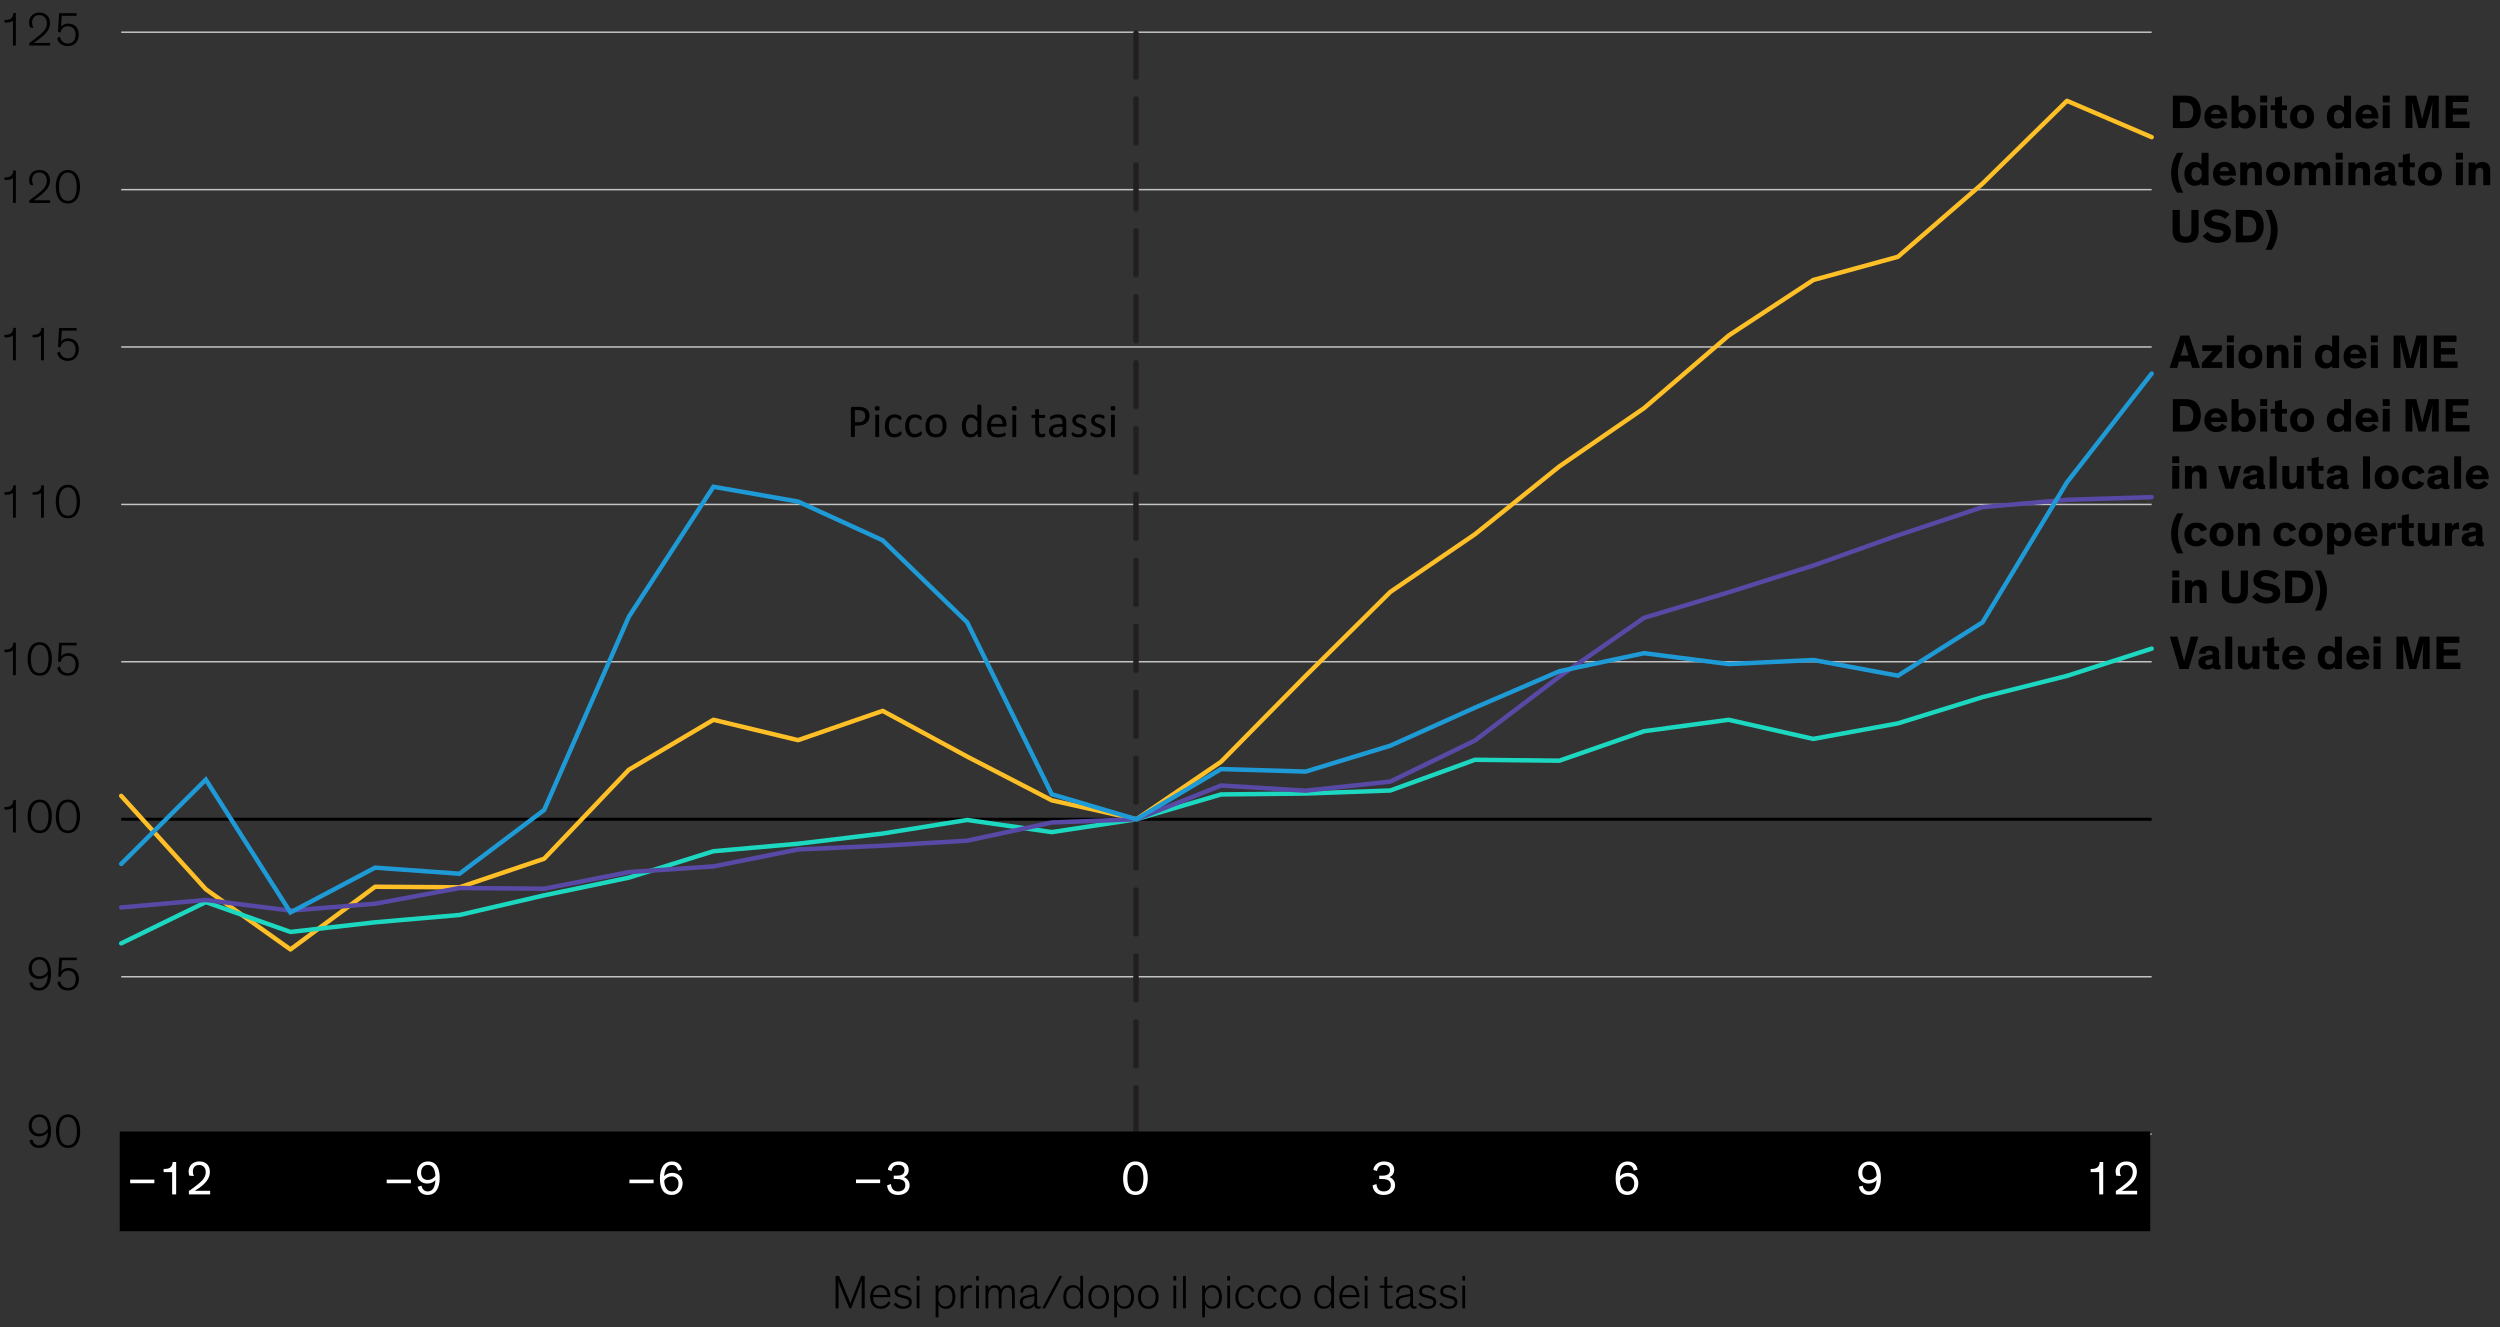 <?xml version="1.0" encoding="UTF-8"?>
<svg id="Blog_Template" data-name="Blog Template" xmlns="http://www.w3.org/2000/svg" viewBox="0 0 840 445.89">
  <rect x="0" y="0" width="840" height="445.89" fill="#333333" stroke="none"/>
  <defs>
    <style>
      .cls-1 {
        stroke: #ffbf27;
      }

      .cls-1, .cls-2, .cls-3, .cls-4, .cls-5, .cls-6, .cls-7 {
        fill: none;
      }

      .cls-1, .cls-2, .cls-3, .cls-5, .cls-7 {
        stroke-linecap: round;
      }

      .cls-1, .cls-2, .cls-5, .cls-7 {
        stroke-width: 1.5px;
      }

      .cls-1, .cls-3 {
        stroke-linejoin: round;
      }

      .cls-8, .cls-9 {
        stroke-width: 0px;
      }

      .cls-2 {
        stroke: #5949a7;
      }

      .cls-9 {
        fill: #fff;
      }

      .cls-3 {
        stroke: #231f20;
        stroke-dasharray: 0 0 0 0 0 0 14.77 7.38 14.77 7.38 14.77 7.38;
        stroke-width: 1.85px;
      }

      .cls-4 {
        stroke: #c4c4c4;
        stroke-width: .5px;
      }

      .cls-5 {
        stroke: #1cd8c0;
      }

      .cls-6 {
        stroke: #000;
      }

      .cls-7 {
        stroke: #1e9bd7;
      }
    </style>
  </defs>
  <path class="cls-4" d="M40.73,381.05h682.23M40.73,328.19h682.23M40.73,222.35h682.23M40.73,169.49h682.23M40.73,116.58h682.23M40.73,63.72h682.23M40.73,10.82h682.23"/>
  <line class="cls-6" x1="40.73" y1="275.27" x2="722.96" y2="275.27"/>
  <polyline class="cls-1" points="40.73 267.41 69.16 298.79 97.59 319.01 126.03 297.95 154.4 298.13 182.84 288.53 211.28 258.65 239.71 241.85 268.15 248.69 296.58 238.85 324.96 254.21 353.4 268.91 381.83 275.27 410.27 255.95 438.7 227.09 467.14 198.89 495.58 179.51 523.95 156.71 552.39 137.15 580.83 112.74 609.26 94.08 637.7 86.28 666.13 61.68 694.51 33.88 722.96 46.08"/>
  <polyline class="cls-5" points="40.73 316.97 69.16 303.11 97.59 313.13 126.03 309.89 154.4 307.43 182.84 300.83 211.28 294.89 239.71 286.01 268.15 283.49 296.58 280.07 324.96 275.51 353.4 279.59 381.83 275.27 410.27 266.93 438.7 266.63 467.14 265.61 495.58 255.29 523.95 255.59 552.39 245.69 580.83 241.85 609.26 248.27 637.7 243.05 666.13 234.23 694.51 227.09 722.96 217.94"/>
  <polyline class="cls-2" points="40.73 304.91 69.16 302.39 97.59 305.96 126.03 303.65 154.4 298.37 182.84 298.61 211.28 293.03 239.71 291.11 268.15 285.41 296.58 284.15 324.96 282.47 353.4 276.35 381.83 275.27 410.27 263.93 438.7 265.67 467.14 262.61 495.58 248.81 523.95 227.33 552.39 207.59 580.83 199.01 609.26 190.01 637.7 179.87 666.13 170.39 694.51 167.93 722.96 167.04"/>
  <line class="cls-3" x1="381.69" y1="11.09" x2="381.69" y2="380.1"/>
  <rect class="cls-8" x="40.23" y="380.19" width="682.26" height="33.5"/>
  <g id="OUTLINE">
    <g>
      <path class="cls-8" d="M286,439.59h-.61l-2.94-7.11c-.43-1.04-.64-1.7-.78-2.24h-.02c.06.5.11,1.54.11,2.48v6.87h-1.01v-10.88h1.18l3.19,7.68c.3.74.53,1.25.61,1.66h.02c.08-.43.22-.88.53-1.65l3.03-7.7h1.23v10.88h-1.01v-6.58c0-.94.05-2.51.1-2.98h-.02c-.11.43-.38,1.34-.8,2.38l-2.8,7.17Z"/>
      <path class="cls-8" d="M299.21,437.71c-.43.86-1.38,2.06-3.31,2.06-2.14,0-3.52-1.46-3.52-4.05,0-2.32,1.39-3.94,3.44-3.94,2.21,0,3.33,1.7,3.33,3.95v.13h-5.79v.11c0,1.98,1.15,2.96,2.58,2.96s2.21-.96,2.56-1.7l.72.46ZM293.39,435.1h4.74c0-1.23-.83-2.53-2.31-2.53-1.39,0-2.3.99-2.43,2.53Z"/>
      <path class="cls-8" d="M305.31,433.65c-.38-.53-1.06-1.06-2.06-1.06-.93,0-1.68.38-1.68,1.23,0,.8.51,1.09,1.52,1.31l1.01.24c1.28.29,2.27.75,2.27,2.11,0,1.49-1.25,2.27-2.96,2.29-1.52,0-2.66-.78-3.14-1.58l.77-.54c.48.77,1.33,1.31,2.48,1.31,1.28-.02,1.89-.59,1.89-1.41s-.69-1.09-1.6-1.31l-1.06-.26c-1.34-.32-2.14-.78-2.14-2.05,0-1.38,1.2-2.14,2.66-2.14,1.33,0,2.23.59,2.77,1.25l-.72.61Z"/>
      <path class="cls-8" d="M308.95,430.27h-.94v-1.57h.94v1.57ZM308.95,439.59h-.94v-7.62h.94v7.62Z"/>
      <path class="cls-8" d="M315.31,438.22v4.4h-.94v-10.66h.94v1.36c.37-.85,1.26-1.54,2.48-1.54,1.92,0,3.22,1.46,3.22,4.02s-1.3,3.97-3.19,3.97c-1.28,0-2.14-.69-2.51-1.55ZM317.64,438.96c1.5,0,2.37-1.15,2.37-3.19s-.93-3.17-2.4-3.17-2.34,1.1-2.34,3.19.91,3.17,2.37,3.17Z"/>
      <path class="cls-8" d="M326.55,432.77c-.18-.03-.35-.05-.53-.05-1.33,0-2.29,1.02-2.29,2.56v4.31h-.94v-7.62h.94v1.47c.27-.9,1.15-1.66,2.3-1.66.18,0,.34.02.51.05v.94Z"/>
      <path class="cls-8" d="M328.91,430.27h-.94v-1.57h.94v1.57ZM328.91,439.59h-.94v-7.62h.94v7.62Z"/>
      <path class="cls-8" d="M340.01,435.46c0-1.15,0-1.86-.35-2.32-.19-.26-.54-.48-1.12-.48-1.28,0-2.03,1.09-2.03,2.87v4.07h-.94v-4.13c0-1.15,0-1.86-.35-2.32-.19-.26-.54-.48-1.12-.48-1.28,0-2.03,1.06-2.03,2.87v4.07h-.94v-7.62h.94v1.28c.32-.94,1.26-1.46,2.26-1.46.93,0,1.87.48,2.02,1.58.35-.96,1.25-1.58,2.4-1.58.56,0,1.09.14,1.52.53.56.51.7,1.17.7,2.66v4.61h-.94v-4.13Z"/>
      <path class="cls-8" d="M342.87,434.17c-.03-1.5,1.22-2.38,2.88-2.38,1.57,0,2.71.48,2.71,2.4v3.79c0,.62.05.99.61.99.26,0,.5-.1.58-.14v.74c-.18.1-.46.18-.82.18-.74,0-1.28-.4-1.25-1.23h-.02c-.27.59-1.1,1.26-2.46,1.26-1.5,0-2.43-.9-2.43-2.3,0-.66.21-1.15.58-1.49.5-.45,1.26-.66,2.19-.83l1.75-.32c.27-.05.38-.08.38-.42v-.24c0-1.06-.5-1.6-1.86-1.6-1.28,0-1.95.67-1.95,1.81l-.88-.21ZM347.56,435.49c-.14.05-.35.11-.96.22l-.95.18c-.53.1-1.01.21-1.36.4-.38.22-.64.56-.64,1.17,0,1.01.69,1.52,1.66,1.52,1.25,0,2.24-.82,2.24-2.08v-1.41Z"/>
      <path class="cls-8" d="M356.92,428.72l-5.73,10.87h-1.01l5.75-10.87h.99Z"/>
      <path class="cls-8" d="M357.27,435.81c0-2.55,1.33-4.02,3.22-4.02,1.22,0,2.11.69,2.48,1.54v-4.63h.94v10.88h-.94v-1.36c-.4.9-1.23,1.55-2.53,1.55-1.87,0-3.17-1.41-3.17-3.97ZM360.67,432.61c-1.47,0-2.4,1.1-2.4,3.17s.86,3.19,2.37,3.19,2.37-1.12,2.37-3.17-.91-3.19-2.34-3.19Z"/>
      <path class="cls-8" d="M369.15,431.79c2.14,0,3.46,1.6,3.46,4.02s-1.3,3.97-3.46,3.97-3.46-1.57-3.46-3.97,1.31-4.02,3.46-4.02ZM369.15,438.96c1.47,0,2.46-1.2,2.46-3.17s-.96-3.2-2.46-3.2-2.46,1.22-2.46,3.2.99,3.17,2.46,3.17Z"/>
      <path class="cls-8" d="M375.32,438.22v4.4h-.94v-10.66h.94v1.36c.37-.85,1.26-1.54,2.48-1.54,1.92,0,3.22,1.46,3.22,4.02s-1.3,3.97-3.19,3.97c-1.28,0-2.14-.69-2.51-1.55ZM377.66,438.96c1.5,0,2.37-1.15,2.37-3.19s-.93-3.17-2.4-3.17-2.34,1.1-2.34,3.19.91,3.17,2.37,3.17Z"/>
      <path class="cls-8" d="M385.83,431.79c2.14,0,3.46,1.6,3.46,4.02s-1.3,3.97-3.46,3.97-3.46-1.57-3.46-3.97,1.31-4.02,3.46-4.02ZM385.83,438.96c1.47,0,2.46-1.2,2.46-3.17s-.96-3.2-2.46-3.2-2.46,1.22-2.46,3.2.99,3.17,2.46,3.17Z"/>
      <path class="cls-8" d="M395.21,430.27h-.94v-1.57h.94v1.57ZM395.21,439.59h-.94v-7.62h.94v7.62Z"/>
      <path class="cls-8" d="M398.44,439.59h-.94v-10.88h.94v10.88Z"/>
      <path class="cls-8" d="M404.87,438.22v4.4h-.94v-10.66h.94v1.36c.37-.85,1.26-1.54,2.48-1.54,1.92,0,3.22,1.46,3.22,4.02s-1.3,3.97-3.19,3.97c-1.28,0-2.14-.69-2.51-1.55ZM407.21,438.96c1.5,0,2.37-1.15,2.37-3.19s-.93-3.17-2.4-3.17-2.34,1.1-2.34,3.19.91,3.17,2.37,3.17Z"/>
      <path class="cls-8" d="M413.3,430.27h-.94v-1.57h.94v1.57ZM413.3,439.59h-.94v-7.62h.94v7.62Z"/>
      <path class="cls-8" d="M420.68,434.25c-.38-1.07-1.07-1.66-2.14-1.66-1.5,0-2.46,1.22-2.46,3.2s.99,3.17,2.46,3.17c1.06,0,1.73-.48,2.21-1.46l.75.46c-.54,1.12-1.54,1.81-2.96,1.81-2.13,0-3.46-1.54-3.46-3.97s1.36-4.02,3.46-4.02c1.49,0,2.48.74,2.96,1.98l-.82.48Z"/>
      <path class="cls-8" d="M428.2,434.25c-.38-1.07-1.07-1.66-2.14-1.66-1.5,0-2.46,1.22-2.46,3.2s.99,3.17,2.46,3.17c1.06,0,1.73-.48,2.21-1.46l.75.46c-.54,1.12-1.54,1.81-2.96,1.81-2.13,0-3.46-1.54-3.46-3.97s1.36-4.02,3.46-4.02c1.49,0,2.48.74,2.96,1.98l-.82.48Z"/>
      <path class="cls-8" d="M433.58,431.79c2.14,0,3.46,1.6,3.46,4.02s-1.3,3.97-3.46,3.97-3.46-1.57-3.46-3.97,1.31-4.02,3.46-4.02ZM433.58,438.96c1.47,0,2.46-1.2,2.46-3.17s-.96-3.2-2.46-3.2-2.46,1.22-2.46,3.2.99,3.17,2.46,3.17Z"/>
      <path class="cls-8" d="M441.59,435.81c0-2.55,1.33-4.02,3.22-4.02,1.22,0,2.11.69,2.48,1.54v-4.63h.94v10.88h-.94v-1.36c-.4.9-1.23,1.55-2.53,1.55-1.87,0-3.17-1.41-3.17-3.97ZM444.98,432.61c-1.47,0-2.4,1.1-2.4,3.17s.86,3.19,2.37,3.19,2.37-1.12,2.37-3.17-.91-3.19-2.34-3.19Z"/>
      <path class="cls-8" d="M456.84,437.71c-.43.86-1.38,2.06-3.31,2.06-2.14,0-3.52-1.46-3.52-4.05,0-2.32,1.39-3.94,3.44-3.94,2.21,0,3.33,1.7,3.33,3.95v.13h-5.79v.11c0,1.98,1.15,2.96,2.58,2.96s2.21-.96,2.56-1.7l.72.46ZM451.02,435.1h4.74c0-1.23-.83-2.53-2.31-2.53-1.39,0-2.3.99-2.43,2.53Z"/>
      <path class="cls-8" d="M459.48,430.27h-.94v-1.57h.94v1.57ZM459.48,439.59h-.94v-7.62h.94v7.62Z"/>
      <path class="cls-8" d="M463.62,431.97h1.54v-2.85l.94-.21v3.06h1.82v.74h-1.82v5.15c0,.38.02.66.14.83.11.14.29.21.59.21.46,0,.88-.14,1.09-.26v.85c-.27.13-.72.26-1.38.26-.48,0-.85-.1-1.09-.37-.21-.24-.3-.61-.3-1.17v-5.51h-1.54v-.74Z"/>
      <path class="cls-8" d="M469.17,434.17c-.03-1.5,1.22-2.38,2.88-2.38,1.57,0,2.71.48,2.71,2.4v3.79c0,.62.05.99.61.99.26,0,.5-.1.58-.14v.74c-.18.1-.46.18-.82.18-.74,0-1.28-.4-1.25-1.23h-.02c-.27.59-1.1,1.26-2.46,1.26-1.5,0-2.43-.9-2.43-2.3,0-.66.21-1.15.58-1.49.5-.45,1.26-.66,2.19-.83l1.75-.32c.27-.05.38-.08.38-.42v-.24c0-1.06-.5-1.6-1.86-1.6-1.28,0-1.95.67-1.95,1.81l-.88-.21ZM473.86,435.49c-.14.05-.35.11-.96.22l-.94.18c-.53.1-1.01.21-1.36.4-.38.22-.64.56-.64,1.17,0,1.01.69,1.52,1.66,1.52,1.25,0,2.24-.82,2.24-2.08v-1.41Z"/>
      <path class="cls-8" d="M481.53,433.65c-.38-.53-1.06-1.06-2.06-1.06-.93,0-1.68.38-1.68,1.23,0,.8.51,1.09,1.52,1.31l1.01.24c1.28.29,2.27.75,2.27,2.11,0,1.49-1.25,2.27-2.96,2.29-1.52,0-2.66-.78-3.14-1.58l.77-.54c.48.77,1.33,1.31,2.48,1.31,1.28-.02,1.89-.59,1.89-1.41s-.69-1.09-1.6-1.31l-1.06-.26c-1.34-.32-2.14-.78-2.14-2.05,0-1.38,1.2-2.14,2.66-2.14,1.33,0,2.23.59,2.77,1.25l-.72.61Z"/>
      <path class="cls-8" d="M488.63,433.65c-.38-.53-1.06-1.06-2.06-1.06-.93,0-1.68.38-1.68,1.23,0,.8.51,1.09,1.52,1.31l1.01.24c1.28.29,2.27.75,2.27,2.11,0,1.49-1.25,2.27-2.96,2.29-1.52,0-2.66-.78-3.14-1.58l.77-.54c.48.77,1.33,1.31,2.48,1.31,1.28-.02,1.89-.59,1.89-1.41s-.69-1.09-1.6-1.31l-1.06-.26c-1.34-.32-2.14-.78-2.14-2.05,0-1.38,1.2-2.14,2.66-2.14,1.33,0,2.23.59,2.77,1.25l-.72.61Z"/>
      <path class="cls-8" d="M492.28,430.27h-.94v-1.57h.94v1.57ZM492.28,439.59h-.94v-7.62h.94v7.62Z"/>
    </g>
    <g>
      <path class="cls-8" d="M10.85,382.84c.14.56.51,2,2.27,2,1.95,0,2.87-1.78,2.96-4.48-.51.8-1.63,1.46-3.01,1.46-1.84,0-3.44-1.23-3.44-3.55,0-1.98,1.3-3.83,3.6-3.83s3.91,1.7,3.91,5.59c0,3.57-1.41,5.68-4.07,5.68-2.19,0-3.01-1.55-3.15-2.51l.93-.35ZM13.24,375.29c-1.42,0-2.56,1.1-2.56,2.87,0,1.86,1.22,2.77,2.58,2.77s2.5-.91,2.82-1.74c-.11-2.37-1.1-3.89-2.83-3.89Z"/>
      <path class="cls-8" d="M18.8,380.07c0-3.17,1.3-5.63,4.07-5.63s4.07,2.47,4.07,5.63c0,2.93-1.1,5.63-4.07,5.63s-4.07-2.71-4.07-5.63ZM19.89,380.04c0,2.46.67,4.79,2.98,4.79s2.96-2.32,2.96-4.79c0-2.66-.96-4.74-2.96-4.74s-2.98,2.08-2.98,4.74Z"/>
    </g>
    <g>
      <path class="cls-8" d="M10.85,329.95c.14.56.51,2,2.27,2,1.95,0,2.87-1.78,2.96-4.48-.51.8-1.63,1.46-3.01,1.46-1.84,0-3.44-1.23-3.44-3.55,0-1.98,1.3-3.83,3.6-3.83s3.91,1.7,3.91,5.59c0,3.57-1.41,5.68-4.07,5.68-2.19,0-3.01-1.55-3.15-2.51l.93-.35ZM13.24,322.4c-1.42,0-2.56,1.1-2.56,2.87,0,1.86,1.22,2.77,2.58,2.77s2.5-.91,2.82-1.74c-.11-2.37-1.1-3.89-2.83-3.89Z"/>
      <path class="cls-8" d="M20.56,326.38c.35-.53,1.2-1.14,2.46-1.14,2,0,3.51,1.39,3.51,3.68,0,2.14-1.3,3.89-3.7,3.89-1.86,0-3.2-.96-3.55-2.67l.9-.51c.16,1.07.98,2.32,2.66,2.32s2.62-1.17,2.62-3.02c0-1.55-.88-2.8-2.58-2.8-1.46,0-2.26.9-2.46,2.13l-.86-.19.35-6.32h5.89v.88h-4.99l-.24,3.76Z"/>
    </g>
    <g>
      <path class="cls-8" d="M4.35,279.74v-8.37c-.5.5-1.49.66-2.32.66-.16,0-.34,0-.51-.02v-.85h.26c.86,0,1.44-.16,1.86-.46.54-.4.8-1.02.83-1.86h.86v10.9h-.98Z"/>
      <path class="cls-8" d="M9.28,274.29c0-3.17,1.3-5.63,4.07-5.63s4.07,2.47,4.07,5.63c0,2.93-1.1,5.63-4.07,5.63s-4.07-2.71-4.07-5.63ZM10.37,274.26c0,2.46.67,4.79,2.98,4.79s2.96-2.32,2.96-4.79c0-2.66-.96-4.74-2.96-4.74s-2.98,2.08-2.98,4.74Z"/>
      <path class="cls-8" d="M18.74,274.29c0-3.17,1.3-5.63,4.07-5.63s4.07,2.47,4.07,5.63c0,2.93-1.1,5.63-4.07,5.63s-4.07-2.71-4.07-5.63ZM19.83,274.26c0,2.46.67,4.79,2.98,4.79s2.96-2.32,2.96-4.79c0-2.66-.96-4.74-2.96-4.74s-2.98,2.08-2.98,4.74Z"/>
    </g>
    <g>
      <path class="cls-8" d="M4.35,226.85v-8.37c-.5.5-1.49.66-2.32.66-.16,0-.34,0-.51-.02v-.85h.26c.86,0,1.44-.16,1.86-.46.54-.4.8-1.02.83-1.86h.86v10.9h-.98Z"/>
      <path class="cls-8" d="M9.28,221.4c0-3.17,1.3-5.63,4.07-5.63s4.07,2.47,4.07,5.63c0,2.93-1.1,5.63-4.07,5.63s-4.07-2.71-4.07-5.63ZM10.37,221.37c0,2.46.67,4.79,2.98,4.79s2.96-2.32,2.96-4.79c0-2.66-.96-4.74-2.96-4.74s-2.98,2.08-2.98,4.74Z"/>
      <path class="cls-8" d="M20.5,220.6c.35-.53,1.2-1.14,2.46-1.14,2,0,3.51,1.39,3.51,3.68,0,2.14-1.3,3.89-3.7,3.89-1.86,0-3.2-.96-3.55-2.67l.9-.51c.16,1.07.98,2.32,2.66,2.32s2.62-1.17,2.62-3.02c0-1.55-.88-2.8-2.58-2.8-1.46,0-2.26.9-2.46,2.13l-.86-.19.35-6.32h5.89v.88h-4.99l-.24,3.76Z"/>
    </g>
    <g>
      <path class="cls-8" d="M4.35,173.96v-8.37c-.5.5-1.49.66-2.32.66-.16,0-.34,0-.51-.02v-.85h.26c.86,0,1.44-.16,1.86-.46.54-.4.8-1.02.83-1.86h.86v10.9h-.98Z"/>
      <path class="cls-8" d="M13.78,173.96v-8.37c-.5.5-1.49.66-2.32.66-.16,0-.34,0-.51-.02v-.85h.26c.86,0,1.44-.16,1.86-.46.54-.4.8-1.02.83-1.86h.86v10.9h-.98Z"/>
      <path class="cls-8" d="M18.74,168.52c0-3.17,1.3-5.63,4.07-5.63s4.07,2.47,4.07,5.63c0,2.93-1.1,5.63-4.07,5.63s-4.07-2.71-4.07-5.63ZM19.83,168.49c0,2.46.67,4.79,2.98,4.79s2.96-2.32,2.96-4.79c0-2.66-.96-4.74-2.96-4.74s-2.98,2.08-2.98,4.74Z"/>
    </g>
    <g>
      <path class="cls-8" d="M4.35,121.07v-8.37c-.5.5-1.49.66-2.32.66-.16,0-.34,0-.51-.02v-.85h.26c.86,0,1.44-.16,1.86-.46.54-.4.8-1.02.83-1.86h.86v10.9h-.98Z"/>
      <path class="cls-8" d="M13.78,121.07v-8.37c-.5.5-1.49.66-2.32.66-.16,0-.34,0-.51-.02v-.85h.26c.86,0,1.44-.16,1.86-.46.54-.4.8-1.02.83-1.86h.86v10.9h-.98Z"/>
      <path class="cls-8" d="M20.5,114.83c.35-.53,1.2-1.14,2.46-1.14,2,0,3.51,1.39,3.51,3.68,0,2.14-1.3,3.89-3.7,3.89-1.86,0-3.2-.96-3.55-2.67l.9-.51c.16,1.07.98,2.32,2.66,2.32s2.62-1.17,2.62-3.02c0-1.55-.88-2.8-2.58-2.8-1.46,0-2.26.9-2.46,2.13l-.86-.19.35-6.32h5.89v.88h-4.99l-.24,3.76Z"/>
    </g>
    <g>
      <path class="cls-8" d="M4.35,68.18v-8.37c-.5.5-1.49.66-2.32.66-.16,0-.34,0-.51-.02v-.85h.26c.86,0,1.44-.16,1.86-.46.54-.4.8-1.02.83-1.86h.86v10.9h-.98Z"/>
      <path class="cls-8" d="M10.14,62.1c-.27-.58-.37-1.15-.37-1.73,0-1.79,1.33-3.27,3.47-3.27,2.4,0,3.55,1.62,3.55,3.54,0,2.29-1.58,3.7-3.12,4.95-1.01.8-2,1.49-2.39,1.71h5.55v.88h-6.95v-.88c.85-.56,2.39-1.74,3.76-2.9,1.15-1.04,2.1-2.05,2.1-3.73s-1.14-2.72-2.54-2.72c-1.62,0-2.43,1.14-2.43,2.45,0,.86.32,1.6.51,1.87l-1.15-.18Z"/>
      <path class="cls-8" d="M18.74,62.74c0-3.17,1.3-5.63,4.07-5.63s4.07,2.47,4.07,5.63c0,2.93-1.1,5.63-4.07,5.63s-4.07-2.71-4.07-5.63ZM19.83,62.71c0,2.46.67,4.79,2.98,4.79s2.96-2.32,2.96-4.79c0-2.66-.96-4.74-2.96-4.74s-2.98,2.08-2.98,4.74Z"/>
    </g>
    <g>
      <path class="cls-8" d="M4.35,15.3V6.93c-.5.5-1.49.66-2.32.66-.16,0-.34,0-.51-.02v-.85h.26c.86,0,1.44-.16,1.86-.46.54-.4.8-1.02.83-1.86h.86v10.9h-.98Z"/>
      <path class="cls-8" d="M10.14,9.22c-.27-.58-.37-1.15-.37-1.73,0-1.79,1.33-3.27,3.47-3.27,2.4,0,3.55,1.62,3.55,3.54,0,2.29-1.58,3.7-3.12,4.95-1.01.8-2,1.49-2.39,1.71h5.55v.88h-6.95v-.88c.85-.56,2.39-1.74,3.76-2.9,1.15-1.04,2.1-2.05,2.1-3.73s-1.14-2.72-2.54-2.72c-1.62,0-2.43,1.14-2.43,2.45,0,.86.32,1.6.51,1.87l-1.15-.18Z"/>
      <path class="cls-8" d="M20.5,9.06c.35-.53,1.2-1.14,2.46-1.14,2,0,3.51,1.39,3.51,3.68,0,2.14-1.3,3.89-3.7,3.89-1.86,0-3.2-.96-3.55-2.67l.9-.51c.16,1.07.98,2.32,2.66,2.32s2.62-1.17,2.62-3.02c0-1.55-.88-2.8-2.58-2.8-1.46,0-2.26.9-2.46,2.13l-.86-.19.35-6.32h5.89v.88h-4.99l-.24,3.76Z"/>
    </g>
    <g>
      <path class="cls-8" d="M292.16,139.66c0,.51-.08.96-.25,1.37-.17.41-.41.75-.72,1.04-.31.29-.7.51-1.15.67-.46.16-1,.23-1.63.23h-1.16v3.65s-.01.08-.04.11-.06.06-.11.07-.12.03-.21.05-.2.02-.33.02-.24,0-.33-.02-.16-.03-.21-.05c-.05-.02-.09-.04-.11-.07-.02-.03-.03-.07-.03-.11v-9.34c0-.21.06-.36.17-.45s.23-.13.37-.13h2.18c.22,0,.43,0,.63.03.2.02.44.06.72.12.28.06.56.17.84.34.29.16.53.37.73.61.2.24.35.52.46.83.11.32.16.66.16,1.04ZM290.73,139.77c0-.41-.08-.76-.23-1.03-.15-.28-.35-.48-.58-.62s-.47-.22-.71-.26c-.25-.04-.48-.05-.71-.05h-1.25v4.06h1.22c.41,0,.75-.05,1.02-.16.27-.1.5-.25.68-.43.18-.19.32-.41.42-.67.09-.26.14-.54.14-.84Z"/>
      <path class="cls-8" d="M295.54,137.2c0,.3-.06.51-.17.62-.12.11-.33.16-.64.16s-.51-.05-.63-.16c-.11-.11-.17-.31-.17-.61s.06-.51.17-.62c.12-.11.33-.16.64-.16s.51.05.63.16c.11.11.17.31.17.61ZM295.39,146.62s-.01.08-.03.11c-.02.03-.05.05-.1.07-.05.02-.11.04-.2.05s-.19.02-.32.02-.23,0-.32-.02-.15-.03-.2-.05-.08-.05-.1-.07-.03-.06-.03-.11v-7.04s0-.07.03-.1c.02-.03.05-.06.1-.08.05-.02.12-.04.2-.05.08-.01.19-.02.32-.02s.24,0,.32.02c.08.01.15.03.2.05.05.02.08.05.1.08.02.03.03.06.03.1v7.04Z"/>
      <path class="cls-8" d="M302.9,145.55c0,.09,0,.17,0,.23,0,.07-.01.12-.03.16-.01.04-.03.08-.05.12-.02.03-.06.08-.13.15-.07.07-.18.15-.33.24-.16.1-.34.18-.53.26s-.41.14-.64.18-.47.07-.72.07c-.51,0-.96-.08-1.36-.25-.39-.17-.72-.41-.99-.73s-.47-.71-.61-1.18-.21-1.01-.21-1.62c0-.69.08-1.29.26-1.79.17-.5.41-.91.7-1.22.3-.32.65-.55,1.05-.71.4-.15.84-.23,1.3-.23.23,0,.45.02.66.06.21.04.41.1.59.16.18.07.34.15.48.23.14.09.24.16.3.23.06.06.11.11.13.15.02.04.04.08.06.13.02.05.03.11.03.17,0,.06,0,.14,0,.23,0,.2-.02.35-.07.43-.05.08-.11.12-.17.12-.08,0-.17-.04-.27-.13-.1-.09-.23-.18-.39-.29-.16-.1-.35-.2-.57-.29s-.49-.13-.79-.13c-.63,0-1.11.24-1.44.72-.33.48-.5,1.17-.5,2.08,0,.45.04.85.13,1.19.09.34.21.63.38.86.17.23.38.4.62.51.25.11.52.17.84.17.3,0,.56-.05.79-.14.23-.09.42-.2.59-.31.17-.11.3-.21.42-.3s.2-.14.26-.14c.04,0,.07.01.09.03.03.02.05.06.07.11.02.05.03.11.04.19s.01.17.01.27Z"/>
      <path class="cls-8" d="M309.73,145.55c0,.09,0,.17,0,.23,0,.07-.01.12-.03.16-.01.04-.03.08-.05.12-.02.03-.06.08-.13.15-.07.07-.18.15-.33.24-.16.1-.34.18-.53.26s-.41.14-.64.18-.47.07-.72.07c-.51,0-.96-.08-1.36-.25-.39-.17-.72-.41-.99-.73s-.47-.71-.61-1.18-.21-1.01-.21-1.62c0-.69.08-1.29.26-1.79.17-.5.41-.91.7-1.22.3-.32.65-.55,1.05-.71.4-.15.84-.23,1.3-.23.23,0,.45.02.66.06.21.04.41.1.59.16.18.07.34.15.48.23.14.09.24.16.3.23.06.06.11.11.13.15.02.04.04.08.06.13.02.05.03.11.03.17,0,.06,0,.14,0,.23,0,.2-.02.35-.07.43-.05.08-.11.12-.17.12-.08,0-.17-.04-.27-.13-.1-.09-.23-.18-.39-.29-.16-.1-.35-.2-.57-.29s-.49-.13-.79-.13c-.63,0-1.11.24-1.44.72-.33.48-.5,1.17-.5,2.08,0,.45.04.85.13,1.19.09.34.21.63.38.86.17.23.38.4.62.51.25.11.52.17.84.17.3,0,.56-.05.79-.14.23-.09.42-.2.59-.31.17-.11.3-.21.42-.3s.2-.14.26-.14c.04,0,.07.01.09.03.03.02.05.06.07.11.02.05.03.11.04.19s.01.17.01.27Z"/>
      <path class="cls-8" d="M318.06,143.02c0,.57-.08,1.1-.23,1.58-.15.48-.38.9-.68,1.25-.3.35-.68.62-1.14.82-.45.2-.98.29-1.58.29s-1.09-.09-1.53-.26c-.43-.17-.8-.42-1.08-.75s-.5-.73-.65-1.2-.21-1-.21-1.6.08-1.1.22-1.58c.15-.48.38-.9.68-1.25.3-.35.68-.62,1.13-.81s.98-.29,1.58-.29,1.09.09,1.53.26c.43.17.8.42,1.08.75.29.33.51.73.65,1.2.14.47.22,1,.22,1.59ZM316.71,143.11c0-.38-.04-.74-.11-1.08-.07-.34-.19-.64-.35-.89-.17-.26-.39-.46-.67-.61-.28-.15-.63-.22-1.05-.22-.39,0-.72.07-1,.2-.28.14-.51.33-.69.58-.18.25-.31.54-.4.88-.09.34-.13.71-.13,1.11s.04.75.11,1.09c.07.34.19.64.36.89s.39.45.67.6.63.22,1.05.22c.38,0,.71-.07,1-.2.28-.14.51-.33.69-.57.18-.25.31-.54.4-.88.08-.34.13-.71.13-1.12Z"/>
      <path class="cls-8" d="M329.71,146.62s0,.08-.03.11-.05.06-.09.07-.1.03-.18.04c-.07.01-.16.02-.27.02s-.2,0-.28-.02-.13-.02-.18-.04c-.05-.02-.08-.04-.1-.07-.02-.03-.03-.07-.03-.11v-.93c-.37.4-.76.71-1.16.94-.4.22-.84.34-1.32.34-.52,0-.96-.1-1.33-.3s-.67-.47-.9-.81c-.23-.34-.4-.74-.5-1.2-.11-.46-.16-.95-.16-1.46,0-.6.07-1.15.2-1.64.13-.49.33-.9.58-1.25.26-.34.58-.61.96-.79.38-.19.82-.28,1.32-.28.42,0,.8.09,1.14.27.34.18.68.44,1.02.79v-4.09s0-.07.03-.11c.02-.03.05-.06.11-.08.05-.02.12-.03.2-.05.08-.01.19-.02.31-.02s.24,0,.32.02c.08.01.15.03.2.05.05.02.08.04.11.08.02.03.04.07.04.11v10.42ZM328.4,141.67c-.35-.43-.69-.76-1.02-.99-.33-.23-.67-.34-1.03-.34-.33,0-.61.08-.84.23-.23.16-.42.36-.56.62s-.25.54-.32.87c-.07.32-.1.65-.1.99,0,.35.03.7.08,1.04.06.34.15.64.29.9.14.26.32.47.54.63.23.16.51.24.85.24.17,0,.34-.02.5-.07.16-.05.32-.12.49-.23.17-.11.34-.25.53-.43.18-.17.38-.39.58-.65v-2.82Z"/>
      <path class="cls-8" d="M338.17,142.79c0,.2-.05.35-.15.43-.1.09-.22.13-.35.13h-4.68c0,.39.04.74.12,1.06s.21.58.4.81.42.4.72.52c.3.12.66.18,1.09.18.34,0,.64-.03.9-.08.26-.06.49-.12.69-.18.19-.07.35-.13.48-.18.12-.06.22-.08.28-.08.04,0,.07,0,.1.03.03.02.05.05.07.08.02.04.03.09.04.15,0,.07.01.14.01.24,0,.07,0,.13,0,.18,0,.05-.01.09-.02.13,0,.04-.02.07-.04.11-.02.03-.04.06-.07.09-.03.03-.11.08-.26.14-.14.07-.33.13-.55.19-.23.06-.49.12-.79.17-.3.05-.61.07-.95.07-.58,0-1.1-.08-1.53-.24-.44-.16-.81-.4-1.11-.72-.3-.32-.53-.72-.68-1.2-.15-.48-.23-1.04-.23-1.67s.08-1.15.24-1.63c.16-.48.38-.89.68-1.23.3-.34.66-.59,1.08-.77.42-.18.89-.27,1.41-.27.56,0,1.03.09,1.42.27.39.18.71.42.97.72.25.3.44.65.56,1.06.12.4.18.84.18,1.29v.23ZM336.86,142.41c.02-.68-.14-1.21-.46-1.6s-.79-.58-1.42-.58c-.32,0-.61.06-.85.18-.24.12-.45.28-.61.48s-.29.43-.38.69-.14.54-.15.83h3.87Z"/>
      <path class="cls-8" d="M341.6,137.2c0,.3-.06.51-.17.62-.12.11-.33.16-.64.16s-.51-.05-.63-.16c-.11-.11-.17-.31-.17-.61s.06-.51.17-.62c.12-.11.33-.16.64-.16s.51.05.63.16c.11.11.17.31.17.61ZM341.45,146.62s-.01.08-.03.11c-.02.03-.05.05-.1.07-.05.02-.11.04-.2.05s-.19.02-.32.02-.23,0-.32-.02-.15-.03-.2-.05-.08-.05-.1-.07-.03-.06-.03-.11v-7.04s0-.07.03-.1c.02-.03.05-.06.1-.08.05-.02.12-.04.2-.05.08-.01.19-.02.32-.02s.24,0,.32.02c.08.01.15.03.2.05.05.02.08.05.1.08.02.03.03.06.03.1v7.04Z"/>
      <path class="cls-8" d="M351.2,146.1c0,.15-.01.27-.03.36-.02.09-.05.15-.09.2-.04.04-.11.08-.19.12s-.18.07-.29.09-.22.04-.34.06-.24.02-.36.02c-.37,0-.68-.05-.95-.14-.26-.1-.48-.24-.65-.44-.17-.2-.29-.44-.37-.74s-.11-.65-.11-1.06v-4.11h-.99c-.08,0-.14-.04-.19-.12-.05-.08-.07-.22-.07-.41,0-.1,0-.18.02-.25.01-.07.03-.12.05-.17.02-.04.05-.08.08-.09.03-.02.07-.03.11-.03h.99v-1.67s0-.07.03-.1.05-.06.1-.08.12-.04.2-.05c.08-.01.19-.02.32-.02s.24,0,.32.02c.08.01.15.03.2.05.05.02.08.05.1.08.02.03.03.06.03.1v1.67h1.82s.08,0,.11.03c.03.02.06.05.08.09.02.04.04.1.05.17s.02.15.02.25c0,.19-.02.32-.07.41-.05.08-.11.12-.19.12h-1.82v3.93c0,.48.07.85.22,1.1.14.25.4.37.78.37.12,0,.23-.01.32-.04.09-.02.18-.05.25-.07.07-.03.14-.05.19-.07s.1-.04.14-.04c.03,0,.05,0,.08.02.02.01.04.04.05.07.01.04.03.09.04.15.01.06.02.14.02.23Z"/>
      <path class="cls-8" d="M358.27,146.63c0,.06-.02.11-.06.14-.04.03-.1.05-.17.07-.07.02-.18.02-.32.02s-.25,0-.33-.02c-.08-.02-.14-.04-.18-.07-.04-.03-.06-.08-.06-.14v-.7c-.31.33-.66.58-1.04.77-.38.18-.79.27-1.21.27-.37,0-.71-.05-1.01-.14-.3-.1-.56-.24-.77-.42s-.38-.41-.5-.67c-.12-.27-.18-.57-.18-.91,0-.4.08-.74.25-1.03.16-.29.4-.53.7-.73.31-.19.68-.34,1.12-.43.44-.1.94-.14,1.49-.14h.98v-.55c0-.27-.03-.51-.09-.72-.06-.21-.15-.38-.28-.52s-.3-.24-.5-.31-.46-.11-.76-.11c-.32,0-.61.04-.86.11s-.48.16-.67.25c-.19.09-.35.17-.48.25s-.22.11-.29.11c-.04,0-.08-.01-.11-.03-.03-.02-.06-.05-.08-.09-.02-.04-.04-.1-.05-.16-.01-.07-.02-.14-.02-.22,0-.13,0-.23.03-.31.02-.08.06-.15.13-.21s.19-.15.37-.24c.17-.09.37-.17.6-.25.23-.08.47-.14.74-.19.27-.05.54-.07.81-.07.51,0,.94.06,1.3.17.36.11.65.28.87.5s.38.5.48.83c.1.33.15.71.15,1.15v4.75ZM356.98,143.41h-1.11c-.36,0-.67.03-.93.09-.26.06-.48.15-.66.27-.17.12-.3.26-.38.42-.08.16-.12.35-.12.57,0,.36.12.66.35.87.23.22.56.32.98.32.34,0,.66-.09.95-.26.29-.17.6-.44.92-.79v-1.49Z"/>
      <path class="cls-8" d="M365.12,144.7c0,.36-.07.68-.2.96-.13.28-.33.52-.57.71s-.54.34-.88.44-.72.15-1.13.15c-.25,0-.49-.02-.72-.06s-.43-.09-.62-.15-.33-.12-.46-.19c-.13-.06-.22-.12-.28-.18s-.1-.12-.13-.22c-.03-.09-.04-.22-.04-.38,0-.1,0-.18.02-.25.01-.07.02-.12.04-.16.02-.04.04-.07.07-.09.03-.02.06-.03.1-.03.06,0,.14.04.26.11.11.07.25.15.42.23s.36.16.59.23c.23.07.49.11.78.11.22,0,.42-.02.6-.07.18-.05.33-.12.47-.21.13-.09.23-.21.3-.35.07-.14.11-.31.11-.5s-.05-.36-.15-.5-.24-.26-.41-.36c-.17-.1-.36-.2-.57-.28-.21-.08-.43-.17-.65-.25-.22-.09-.44-.19-.65-.3-.21-.11-.4-.25-.57-.41-.17-.16-.3-.35-.41-.58s-.15-.49-.15-.81c0-.28.05-.54.16-.79.11-.25.27-.47.48-.67.22-.19.49-.34.81-.46.32-.11.7-.17,1.13-.17.19,0,.38.02.57.05s.36.07.51.12.28.1.39.15c.11.05.19.1.24.14.06.04.09.08.11.11s.03.07.04.11c0,.04.02.09.02.14,0,.06.01.13.01.21,0,.09,0,.17-.01.23,0,.07-.02.12-.04.16-.02.04-.04.07-.07.09-.03.02-.06.03-.09.03-.05,0-.12-.03-.21-.09-.09-.06-.21-.12-.35-.18-.14-.06-.31-.13-.5-.18-.19-.06-.41-.09-.66-.09-.22,0-.42.02-.58.07-.17.05-.31.12-.41.21-.11.09-.19.2-.24.32s-.08.26-.08.41c0,.2.05.37.16.51.1.14.24.26.41.36.17.1.36.2.58.28.22.08.44.17.66.26.22.09.44.19.66.3.22.11.41.24.58.4.17.16.3.34.41.56.1.22.15.48.15.78Z"/>
      <path class="cls-8" d="M371.44,144.7c0,.36-.07.68-.2.96-.13.28-.33.52-.57.71s-.54.34-.88.44-.72.15-1.13.15c-.25,0-.49-.02-.72-.06s-.43-.09-.62-.15-.33-.12-.46-.19c-.13-.06-.22-.12-.28-.18s-.1-.12-.13-.22c-.03-.09-.04-.22-.04-.38,0-.1,0-.18.02-.25.01-.07.02-.12.04-.16.02-.04.04-.07.07-.09.03-.02.06-.03.1-.03.06,0,.14.04.26.11.11.07.25.15.42.23s.36.16.59.23c.23.07.49.11.78.11.22,0,.42-.02.6-.07.18-.05.33-.12.47-.21.13-.09.23-.21.3-.35.07-.14.11-.31.11-.5s-.05-.36-.15-.5-.24-.26-.41-.36c-.17-.1-.36-.2-.57-.28-.21-.08-.43-.17-.65-.25-.22-.09-.44-.19-.65-.3-.21-.11-.4-.25-.57-.41-.17-.16-.3-.35-.41-.58s-.15-.49-.15-.81c0-.28.05-.54.16-.79.11-.25.27-.47.48-.67.22-.19.49-.34.81-.46.32-.11.7-.17,1.13-.17.19,0,.38.02.57.05s.36.07.51.12.28.1.39.15c.11.05.19.1.24.14.06.04.09.08.11.11s.03.07.04.11c0,.04.02.09.02.14,0,.06.01.13.01.21,0,.09,0,.17-.01.23,0,.07-.02.12-.04.16-.02.04-.04.07-.07.09-.03.02-.06.03-.09.03-.05,0-.12-.03-.21-.09-.09-.06-.21-.12-.35-.18-.14-.06-.31-.13-.5-.18-.19-.06-.41-.09-.66-.09-.22,0-.42.02-.58.07-.17.05-.31.12-.41.21-.11.09-.19.2-.24.32s-.08.26-.08.41c0,.2.05.37.16.51.1.14.24.26.41.36.17.1.36.2.58.28.22.08.44.17.66.26.22.09.44.19.66.3.22.11.41.24.58.4.17.16.3.34.41.56.1.22.15.48.15.78Z"/>
      <path class="cls-8" d="M374.75,137.2c0,.3-.06.51-.17.62-.12.11-.33.16-.64.16s-.51-.05-.63-.16c-.11-.11-.17-.31-.17-.61s.06-.51.17-.62c.12-.11.33-.16.64-.16s.51.05.63.16c.11.11.17.31.17.61ZM374.6,146.62s-.01.08-.03.11c-.02.03-.05.05-.1.07-.05.02-.11.04-.2.05s-.19.02-.32.02-.23,0-.32-.02-.15-.03-.2-.05-.08-.05-.1-.07-.03-.06-.03-.11v-7.04s0-.07.03-.1c.02-.03.05-.06.1-.08.05-.02.12-.04.2-.05.08-.01.19-.02.32-.02s.24,0,.32.02c.08.01.15.03.2.05.05.02.08.05.1.08.02.03.03.06.03.1v7.04Z"/>
    </g>
    <g>
      <path class="cls-8" d="M731.51,123.62h-2.54l3.67-10.88h2.93l3.63,10.88h-2.59l-.64-2.16h-3.82l-.62,2.16ZM734.44,116.4c-.19-.69-.37-1.41-.37-1.41h-.02s-.19.72-.4,1.42l-.93,3.06h2.61l-.9-3.07Z"/>
      <path class="cls-8" d="M746.53,116v1.66l-3.59,4.02h3.75v1.94h-6.87v-1.65l3.67-4.03h-3.51v-1.94h6.55Z"/>
      <path class="cls-8" d="M750.58,115.02h-2.35v-2.29h2.35v2.29ZM750.58,123.62h-2.35v-7.62h2.35v7.62Z"/>
      <path class="cls-8" d="M756.12,115.81c2.4,0,4.05,1.46,4.05,4.03s-1.65,3.97-4.05,3.97-4.04-1.39-4.04-3.97,1.63-4.03,4.04-4.03ZM756.12,122.03c1.07,0,1.68-.83,1.68-2.23s-.59-2.24-1.68-2.24-1.67.83-1.67,2.24.59,2.23,1.67,2.23Z"/>
      <path class="cls-8" d="M768.93,123.62h-2.34v-3.84c0-1.17-.05-1.98-1.2-1.98-.98,0-1.39.77-1.39,1.81v4.02h-2.34v-7.62h2.31v.94c.37-.62,1.2-1.14,2.29-1.14.88,0,1.55.24,2,.74.48.54.67,1.07.67,2.75v4.32Z"/>
      <path class="cls-8" d="M773.12,115.02h-2.35v-2.29h2.35v2.29ZM773.12,123.62h-2.35v-7.62h2.35v7.62Z"/>
      <path class="cls-8" d="M783.6,116.69v-3.95h2.34v10.88h-2.34v-.7c-.37.42-1.18.9-2.24.9-2.16,0-3.54-1.6-3.54-4s1.42-4,3.55-4c1.11,0,1.84.42,2.22.88ZM781.92,117.58c-1.09,0-1.73.86-1.73,2.23s.59,2.24,1.73,2.24c1.04,0,1.74-.91,1.74-2.24s-.7-2.23-1.74-2.23Z"/>
      <path class="cls-8" d="M795.04,122c-.45.64-1.55,1.81-3.65,1.81-2.24,0-3.96-1.47-3.96-4.03,0-2.38,1.63-3.97,3.91-3.97,2.51,0,3.79,1.81,3.79,4.13,0,.16,0,.34-.02.48h-5.43c.08.83.69,1.55,1.84,1.55,1.03,0,1.63-.61,1.89-1.06l1.62,1.09ZM789.7,118.91h3.19c-.05-.88-.61-1.49-1.55-1.49s-1.6.69-1.63,1.49Z"/>
      <path class="cls-8" d="M798.95,115.02h-2.35v-2.29h2.35v2.29ZM798.95,123.62h-2.35v-7.62h2.35v7.62Z"/>
      <path class="cls-8" d="M808.61,123.62l-1.6-6.37c-.24-.96-.54-2.35-.58-2.48.03.59.14,3.84.14,5.3v3.55h-2.3v-10.88h3.6l1.41,5.39c.32,1.18.58,2.64.58,2.64h.02s.26-1.46.59-2.64l1.49-5.39h3.46v10.88h-2.3v-3.52c0-1.54.16-4.63.21-5.3-.03.11-.35,1.71-.66,2.75l-1.74,6.07h-2.31Z"/>
      <path class="cls-8" d="M820.14,114.86v2.14h4.74v2.11h-4.74v2.35h5.62v2.15h-8.02v-10.88h7.65v2.13h-5.25Z"/>
    </g>
    <g>
      <path class="cls-8" d="M730.08,43.02v-10.88h4c.98,0,2,.05,2.9.5,1.68.82,2.5,2.77,2.5,4.91,0,1.87-.61,3.36-1.62,4.34-1.15,1.14-2.46,1.14-4.48,1.14h-3.3ZM732.48,40.76h1.1c1.1,0,1.98-.02,2.53-.56.46-.46.86-1.38.86-2.59,0-1.15-.37-2.1-.98-2.62-.56-.48-1.33-.56-2.59-.56h-.93v6.34Z"/>
      <path class="cls-8" d="M748.26,41.4c-.45.64-1.55,1.81-3.65,1.81-2.24,0-3.95-1.47-3.95-4.03,0-2.38,1.63-3.97,3.91-3.97,2.51,0,3.79,1.81,3.79,4.13,0,.16,0,.34-.02.48h-5.43c.08.83.69,1.55,1.84,1.55,1.02,0,1.63-.61,1.89-1.06l1.62,1.09ZM742.91,38.31h3.19c-.05-.88-.61-1.49-1.55-1.49s-1.6.69-1.63,1.49Z"/>
      <path class="cls-8" d="M752.15,42.33v.69h-2.34v-10.88h2.34v3.97c.37-.42,1.18-.9,2.23-.9,2.18,0,3.55,1.6,3.55,4s-1.42,4-3.55,4c-.93,0-1.73-.3-2.23-.88ZM753.83,41.43c1.09,0,1.73-.86,1.73-2.23s-.59-2.24-1.73-2.24c-1.04,0-1.74.91-1.74,2.24s.7,2.23,1.74,2.23Z"/>
      <path class="cls-8" d="M761.78,34.42h-2.35v-2.29h2.35v2.29ZM761.78,43.02h-2.35v-7.62h2.35v7.62Z"/>
      <path class="cls-8" d="M768.42,43.05c-.32.06-.85.13-1.41.13-.91,0-1.87-.13-2.27-.66-.29-.38-.32-.8-.32-1.57v-3.97h-1.47v-1.58h1.47v-2.59l2.34-.46v3.06h1.67v1.58h-1.67v3.38c0,.43.05.64.19.78.16.18.45.24.88.24.27,0,.48-.02.59-.03v1.7Z"/>
      <path class="cls-8" d="M773.49,35.21c2.4,0,4.05,1.46,4.05,4.03s-1.65,3.97-4.05,3.97-4.03-1.39-4.03-3.97,1.63-4.03,4.03-4.03ZM773.49,41.43c1.07,0,1.68-.83,1.68-2.23s-.59-2.24-1.68-2.24-1.67.83-1.67,2.24.59,2.23,1.67,2.23Z"/>
      <path class="cls-8" d="M787.6,36.09v-3.95h2.34v10.88h-2.34v-.7c-.37.42-1.18.9-2.24.9-2.16,0-3.54-1.6-3.54-4s1.42-4,3.55-4c1.1,0,1.84.42,2.22.88ZM785.92,36.98c-1.09,0-1.73.86-1.73,2.23s.59,2.24,1.73,2.24c1.04,0,1.75-.91,1.75-2.24s-.7-2.23-1.75-2.23Z"/>
      <path class="cls-8" d="M799.04,41.4c-.45.64-1.55,1.81-3.65,1.81-2.24,0-3.95-1.47-3.95-4.03,0-2.38,1.63-3.97,3.91-3.97,2.51,0,3.79,1.81,3.79,4.13,0,.16,0,.34-.02.48h-5.43c.08.83.69,1.55,1.84,1.55,1.02,0,1.63-.61,1.89-1.06l1.62,1.09ZM793.7,38.31h3.19c-.05-.88-.61-1.49-1.55-1.49s-1.6.69-1.63,1.49Z"/>
      <path class="cls-8" d="M802.95,34.42h-2.35v-2.29h2.35v2.29ZM802.95,43.02h-2.35v-7.62h2.35v7.62Z"/>
      <path class="cls-8" d="M812.61,43.02l-1.6-6.37c-.24-.96-.54-2.35-.58-2.48.03.59.14,3.84.14,5.3v3.55h-2.3v-10.88h3.6l1.41,5.39c.32,1.18.58,2.64.58,2.64h.02s.26-1.46.59-2.64l1.49-5.39h3.46v10.88h-2.3v-3.52c0-1.54.16-4.63.21-5.3-.03.11-.35,1.71-.66,2.75l-1.74,6.07h-2.31Z"/>
      <path class="cls-8" d="M824.15,34.26v2.14h4.74v2.11h-4.74v2.35h5.62v2.15h-8.02v-10.88h7.65v2.13h-5.25Z"/>
      <path class="cls-8" d="M733.62,51.33c-1.23,2.19-1.83,4.43-1.83,6.64s.58,4.47,1.79,6.77h-2.08c-1.41-2.22-2-4.34-2-6.58s.64-4.5,2.02-6.83h2.1Z"/>
      <path class="cls-8" d="M739.73,55.29v-3.95h2.34v10.88h-2.34v-.7c-.37.42-1.18.9-2.24.9-2.16,0-3.54-1.6-3.54-4s1.42-4,3.55-4c1.1,0,1.84.42,2.22.88ZM738.05,56.18c-1.09,0-1.73.86-1.73,2.23s.59,2.24,1.73,2.24c1.04,0,1.75-.91,1.75-2.24s-.7-2.23-1.75-2.23Z"/>
      <path class="cls-8" d="M751.17,60.6c-.45.64-1.55,1.81-3.65,1.81-2.24,0-3.95-1.47-3.95-4.03,0-2.38,1.63-3.97,3.91-3.97,2.51,0,3.79,1.81,3.79,4.13,0,.16,0,.34-.02.48h-5.43c.08.83.69,1.55,1.84,1.55,1.02,0,1.63-.61,1.89-1.06l1.62,1.09ZM745.83,57.51h3.19c-.05-.88-.61-1.49-1.55-1.49s-1.6.69-1.63,1.49Z"/>
      <path class="cls-8" d="M759.99,62.22h-2.34v-3.84c0-1.17-.05-1.98-1.2-1.98-.98,0-1.39.77-1.39,1.81v4.02h-2.34v-7.62h2.31v.94c.37-.62,1.2-1.14,2.29-1.14.88,0,1.55.24,2,.74.48.54.67,1.07.67,2.75v4.32Z"/>
      <path class="cls-8" d="M765.44,54.41c2.4,0,4.05,1.46,4.05,4.03s-1.65,3.97-4.05,3.97-4.03-1.39-4.03-3.97,1.63-4.03,4.03-4.03ZM765.44,60.63c1.07,0,1.68-.83,1.68-2.23s-.59-2.24-1.68-2.24-1.67.83-1.67,2.24.59,2.23,1.67,2.23Z"/>
      <path class="cls-8" d="M778.15,62.22h-2.34v-3.84c0-1.17-.02-1.98-1.17-1.98-.94,0-1.31.77-1.31,1.81v4.02h-2.34v-7.62h2.31v.94c.37-.62,1.17-1.14,2.22-1.14,1.18,0,1.97.46,2.37,1.38.35-.66,1.23-1.38,2.45-1.38.88,0,1.5.24,1.95.74.48.54.67,1.07.67,2.75v4.32h-2.34v-3.84c0-1.17,0-1.98-1.15-1.98-.96,0-1.33.77-1.33,1.81v4.02Z"/>
      <path class="cls-8" d="M787.15,53.62h-2.35v-2.29h2.35v2.29ZM787.15,62.22h-2.35v-7.62h2.35v7.62Z"/>
      <path class="cls-8" d="M796.34,62.22h-2.34v-3.84c0-1.17-.05-1.98-1.2-1.98-.98,0-1.39.77-1.39,1.81v4.02h-2.34v-7.62h2.31v.94c.37-.62,1.2-1.14,2.29-1.14.88,0,1.55.24,2,.74.48.54.67,1.07.67,2.75v4.32Z"/>
      <path class="cls-8" d="M804.71,60.31c0,.48.06.64.4.64h.11v1.34c-.34.06-.67.1-1.09.1-.67,0-1.3-.13-1.46-.69h-.02c-.35.37-.99.7-2.15.7-1.68,0-2.75-.88-2.75-2.43,0-.83.35-1.38.96-1.75.46-.27.98-.43,1.87-.58l1.47-.24c.42-.06.48-.11.48-.35v-.13c0-.58-.32-.9-1.12-.9s-1.26.34-1.26,1.1l-2.16-.02c-.03-1.76,1.33-2.69,3.52-2.69,1.95,0,3.19.61,3.19,2.34v3.54ZM802.53,58.76c-.16.06-.35.13-.85.24l-.53.11c-.3.06-.56.13-.75.26-.21.13-.32.34-.32.62,0,.62.46.9,1.14.9.77,0,1.31-.35,1.31-1.15v-.98Z"/>
      <path class="cls-8" d="M811.36,62.25c-.32.06-.85.13-1.41.13-.91,0-1.87-.13-2.27-.66-.29-.38-.32-.8-.32-1.57v-3.97h-1.47v-1.58h1.47v-2.59l2.34-.46v3.06h1.67v1.58h-1.67v3.38c0,.43.05.64.19.78.16.18.45.24.88.24.27,0,.48-.02.59-.03v1.7Z"/>
      <path class="cls-8" d="M816.43,54.41c2.4,0,4.05,1.46,4.05,4.03s-1.65,3.97-4.05,3.97-4.03-1.39-4.03-3.97,1.63-4.03,4.03-4.03ZM816.43,60.63c1.07,0,1.68-.83,1.68-2.23s-.59-2.24-1.68-2.24-1.67.83-1.67,2.24.59,2.23,1.67,2.23Z"/>
      <path class="cls-8" d="M827.54,53.62h-2.35v-2.29h2.35v2.29ZM827.54,62.22h-2.35v-7.62h2.35v7.62Z"/>
      <path class="cls-8" d="M836.72,62.22h-2.34v-3.84c0-1.17-.05-1.98-1.2-1.98-.98,0-1.39.77-1.39,1.81v4.02h-2.34v-7.62h2.31v.94c.37-.62,1.2-1.14,2.29-1.14.88,0,1.55.24,2,.74.48.54.67,1.07.67,2.75v4.32Z"/>
      <path class="cls-8" d="M738.72,76.98c0,1.6-.14,2.29-.56,2.99-.69,1.22-2.18,1.63-3.81,1.63s-3.12-.42-3.81-1.63c-.42-.7-.56-1.39-.56-2.99v-6.45h2.42v6.4c0,.98.06,1.3.21,1.68.27.62.86.91,1.75.91s1.49-.29,1.76-.91c.14-.32.19-.67.19-1.68v-6.4h2.42v6.45Z"/>
      <path class="cls-8" d="M747.6,73.53c-.75-.72-1.73-1.18-2.82-1.18-1.01,0-1.71.42-1.71,1.1s.5.99,1.49,1.18l1.76.35c2.02.4,3.28,1.2,3.28,3.12,0,2.26-2,3.51-4.58,3.51s-4.24-1.34-4.91-2.27l1.68-1.44c.67.9,1.79,1.7,3.3,1.7,1.26,0,2-.5,2-1.3,0-.75-.64-.96-1.63-1.14l-1.41-.27c-1.99-.38-3.49-1.1-3.49-3.23,0-1.95,1.81-3.31,4.19-3.31,1.92,0,3.46.72,4.39,1.71l-1.54,1.47Z"/>
      <path class="cls-8" d="M751.22,81.42v-10.88h4c.98,0,2,.05,2.9.5,1.68.82,2.5,2.77,2.5,4.91,0,1.87-.61,3.36-1.62,4.34-1.15,1.14-2.46,1.14-4.48,1.14h-3.3ZM753.62,79.16h1.1c1.1,0,1.99-.02,2.53-.56.46-.46.86-1.38.86-2.59,0-1.15-.37-2.1-.98-2.62-.56-.48-1.33-.56-2.59-.56h-.93v6.34Z"/>
      <path class="cls-8" d="M763.27,70.53c1.38,2.34,2.02,4.53,2.02,6.83s-.59,4.35-2,6.58h-2.08c1.22-2.3,1.79-4.64,1.79-6.77s-.59-4.45-1.82-6.64h2.1Z"/>
    </g>
    <g>
      <path class="cls-8" d="M736.07,213.9h2.58l-3.28,10.88h-3.07l-3.22-10.88h2.53l1.84,6.77c.19.78.4,1.5.4,1.5h.02s.18-.74.37-1.49l1.84-6.79Z"/>
      <path class="cls-8" d="M745.62,222.88c0,.48.06.64.4.64h.11v1.34c-.34.06-.67.1-1.09.1-.67,0-1.3-.13-1.46-.69h-.02c-.35.37-.99.7-2.15.7-1.68,0-2.75-.88-2.75-2.43,0-.83.35-1.38.96-1.75.46-.27.98-.43,1.87-.58l1.47-.24c.42-.06.48-.11.48-.35v-.13c0-.58-.32-.9-1.12-.9s-1.26.34-1.26,1.1l-2.16-.02c-.03-1.76,1.33-2.69,3.52-2.69,1.95,0,3.19.61,3.19,2.34v3.54ZM743.44,221.33c-.16.06-.35.13-.85.24l-.53.11c-.3.06-.56.13-.75.26-.21.13-.32.34-.32.62,0,.62.46.9,1.14.9.77,0,1.31-.35,1.31-1.15v-.98Z"/>
      <path class="cls-8" d="M750.03,224.78h-2.34v-10.88h2.34v10.88Z"/>
      <path class="cls-8" d="M751.94,217.16h2.34v3.84c0,1.17.02,1.98,1.17,1.98.94,0,1.36-.77,1.36-1.81v-4.02h2.34v7.62h-2.3v-.94c-.37.62-1.18,1.14-2.26,1.14-.88,0-1.52-.24-1.97-.74-.48-.54-.67-1.07-.67-2.75v-4.32Z"/>
      <path class="cls-8" d="M765.78,224.82c-.32.06-.85.13-1.41.13-.91,0-1.87-.13-2.27-.66-.29-.38-.32-.8-.32-1.57v-3.97h-1.47v-1.58h1.47v-2.59l2.34-.46v3.06h1.67v1.58h-1.67v3.38c0,.43.05.64.19.78.16.18.45.24.88.24.27,0,.48-.02.59-.03v1.7Z"/>
      <path class="cls-8" d="M774.42,223.17c-.45.64-1.55,1.81-3.65,1.81-2.24,0-3.95-1.47-3.95-4.03,0-2.38,1.63-3.97,3.91-3.97,2.51,0,3.79,1.81,3.79,4.13,0,.16,0,.34-.02.48h-5.43c.08.83.69,1.55,1.84,1.55,1.02,0,1.63-.61,1.89-1.06l1.62,1.09ZM769.07,220.08h3.19c-.05-.88-.61-1.49-1.55-1.49s-1.6.69-1.63,1.49Z"/>
      <path class="cls-8" d="M784.53,217.85v-3.95h2.34v10.88h-2.34v-.7c-.37.42-1.18.9-2.24.9-2.16,0-3.54-1.6-3.54-4s1.42-4,3.55-4c1.1,0,1.84.42,2.22.88ZM782.85,218.75c-1.09,0-1.73.86-1.73,2.23s.59,2.24,1.73,2.24c1.04,0,1.75-.91,1.75-2.24s-.7-2.23-1.75-2.23Z"/>
      <path class="cls-8" d="M795.97,223.17c-.45.64-1.55,1.81-3.65,1.81-2.24,0-3.95-1.47-3.95-4.03,0-2.38,1.63-3.97,3.91-3.97,2.51,0,3.79,1.81,3.79,4.13,0,.16,0,.34-.02.48h-5.43c.08.83.69,1.55,1.84,1.55,1.02,0,1.63-.61,1.89-1.06l1.62,1.09ZM790.62,220.08h3.19c-.05-.88-.61-1.49-1.55-1.49s-1.6.69-1.63,1.49Z"/>
      <path class="cls-8" d="M799.87,216.19h-2.35v-2.29h2.35v2.29ZM799.87,224.78h-2.35v-7.62h2.35v7.62Z"/>
      <path class="cls-8" d="M809.54,224.78l-1.6-6.37c-.24-.96-.54-2.35-.58-2.48.03.59.14,3.84.14,5.3v3.55h-2.3v-10.88h3.6l1.41,5.39c.32,1.18.58,2.64.58,2.64h.02s.26-1.46.59-2.64l1.49-5.39h3.46v10.88h-2.3v-3.52c0-1.54.16-4.63.21-5.3-.03.11-.35,1.71-.66,2.75l-1.74,6.07h-2.31Z"/>
      <path class="cls-8" d="M821.07,216.03v2.14h4.74v2.11h-4.74v2.35h5.62v2.15h-8.02v-10.88h7.65v2.13h-5.25Z"/>
    </g>
    <g>
      <path class="cls-8" d="M730.08,145v-10.88h4c.98,0,2,.05,2.9.5,1.68.82,2.5,2.77,2.5,4.91,0,1.87-.61,3.36-1.62,4.34-1.15,1.14-2.46,1.14-4.48,1.14h-3.3ZM732.48,142.74h1.1c1.1,0,1.98-.02,2.53-.56.46-.46.86-1.38.86-2.59,0-1.15-.37-2.1-.98-2.62-.56-.48-1.33-.56-2.59-.56h-.93v6.34Z"/>
      <path class="cls-8" d="M748.26,143.38c-.45.64-1.55,1.81-3.65,1.81-2.24,0-3.95-1.47-3.95-4.03,0-2.38,1.63-3.97,3.91-3.97,2.51,0,3.79,1.81,3.79,4.13,0,.16,0,.34-.02.48h-5.43c.08.83.69,1.55,1.84,1.55,1.02,0,1.63-.61,1.89-1.06l1.62,1.09ZM742.91,140.29h3.19c-.05-.88-.61-1.49-1.55-1.49s-1.6.69-1.63,1.49Z"/>
      <path class="cls-8" d="M752.15,144.31v.69h-2.34v-10.88h2.34v3.97c.37-.42,1.18-.9,2.23-.9,2.18,0,3.55,1.6,3.55,4s-1.42,4-3.55,4c-.93,0-1.73-.3-2.23-.88ZM753.83,143.41c1.09,0,1.73-.86,1.73-2.23s-.59-2.24-1.73-2.24c-1.04,0-1.74.91-1.74,2.24s.7,2.23,1.74,2.23Z"/>
      <path class="cls-8" d="M761.78,136.4h-2.35v-2.29h2.35v2.29ZM761.78,145h-2.35v-7.62h2.35v7.62Z"/>
      <path class="cls-8" d="M768.42,145.03c-.32.06-.85.13-1.41.13-.91,0-1.87-.13-2.27-.66-.29-.38-.32-.8-.32-1.57v-3.97h-1.47v-1.58h1.47v-2.59l2.34-.46v3.06h1.67v1.58h-1.67v3.38c0,.43.05.64.19.78.16.18.45.24.88.24.27,0,.48-.02.59-.03v1.7Z"/>
      <path class="cls-8" d="M773.49,137.19c2.4,0,4.05,1.46,4.05,4.03s-1.65,3.97-4.05,3.97-4.03-1.39-4.03-3.97,1.63-4.03,4.03-4.03ZM773.49,143.41c1.07,0,1.68-.83,1.68-2.23s-.59-2.24-1.68-2.24-1.67.83-1.67,2.24.59,2.23,1.67,2.23Z"/>
      <path class="cls-8" d="M787.6,138.07v-3.95h2.34v10.88h-2.34v-.7c-.37.42-1.18.9-2.24.9-2.16,0-3.54-1.6-3.54-4s1.42-4,3.55-4c1.1,0,1.84.42,2.22.88ZM785.92,138.96c-1.09,0-1.73.86-1.73,2.23s.59,2.24,1.73,2.24c1.04,0,1.75-.91,1.75-2.24s-.7-2.23-1.75-2.23Z"/>
      <path class="cls-8" d="M799.04,143.38c-.45.64-1.55,1.81-3.65,1.81-2.24,0-3.95-1.47-3.95-4.03,0-2.38,1.63-3.97,3.91-3.97,2.51,0,3.79,1.81,3.79,4.13,0,.16,0,.34-.02.48h-5.43c.08.83.69,1.55,1.84,1.55,1.02,0,1.63-.61,1.89-1.06l1.62,1.09ZM793.7,140.29h3.19c-.05-.88-.61-1.49-1.55-1.49s-1.6.69-1.63,1.49Z"/>
      <path class="cls-8" d="M802.95,136.4h-2.35v-2.29h2.35v2.29ZM802.95,145h-2.35v-7.62h2.35v7.62Z"/>
      <path class="cls-8" d="M812.61,145l-1.6-6.37c-.24-.96-.54-2.35-.58-2.48.03.59.14,3.84.14,5.3v3.55h-2.3v-10.88h3.6l1.41,5.39c.32,1.18.58,2.64.58,2.64h.02s.26-1.46.59-2.64l1.49-5.39h3.46v10.88h-2.3v-3.52c0-1.54.16-4.63.21-5.3-.03.11-.35,1.71-.66,2.75l-1.74,6.07h-2.31Z"/>
      <path class="cls-8" d="M824.15,136.24v2.14h4.74v2.11h-4.74v2.35h5.62v2.15h-8.02v-10.88h7.65v2.13h-5.25Z"/>
      <path class="cls-8" d="M732.23,155.6h-2.35v-2.29h2.35v2.29ZM732.23,164.2h-2.35v-7.62h2.35v7.62Z"/>
      <path class="cls-8" d="M741.41,164.2h-2.34v-3.84c0-1.17-.05-1.98-1.2-1.98-.98,0-1.39.77-1.39,1.81v4.02h-2.34v-7.62h2.31v.94c.37-.62,1.2-1.14,2.29-1.14.88,0,1.55.24,2,.74.48.54.67,1.07.67,2.75v4.32Z"/>
      <path class="cls-8" d="M753.04,156.58l-2.5,7.62h-2.79l-2.46-7.62h2.45l1.04,3.83c.22.8.42,1.7.42,1.7h.02s.18-.9.4-1.75l1.01-3.78h2.42Z"/>
      <path class="cls-8" d="M760.55,162.29c0,.48.06.64.4.64h.11v1.34c-.34.06-.67.1-1.09.1-.67,0-1.3-.13-1.46-.69h-.02c-.35.37-.99.7-2.15.7-1.68,0-2.75-.88-2.75-2.43,0-.83.35-1.38.96-1.75.46-.27.98-.43,1.87-.58l1.47-.24c.42-.06.48-.11.48-.35v-.13c0-.58-.32-.9-1.12-.9s-1.26.34-1.26,1.1l-2.16-.02c-.03-1.76,1.33-2.69,3.52-2.69,1.95,0,3.19.61,3.19,2.34v3.54ZM758.37,160.74c-.16.06-.35.13-.85.24l-.53.11c-.3.06-.56.13-.75.26-.21.13-.32.34-.32.62,0,.62.46.9,1.14.9.77,0,1.31-.35,1.31-1.15v-.98Z"/>
      <path class="cls-8" d="M764.96,164.2h-2.34v-10.88h2.34v10.88Z"/>
      <path class="cls-8" d="M766.86,156.58h2.34v3.84c0,1.17.02,1.98,1.17,1.98.94,0,1.36-.77,1.36-1.81v-4.02h2.34v7.62h-2.3v-.94c-.37.62-1.18,1.14-2.26,1.14-.88,0-1.52-.24-1.97-.74-.48-.54-.67-1.07-.67-2.75v-4.32Z"/>
      <path class="cls-8" d="M780.71,164.23c-.32.06-.85.13-1.41.13-.91,0-1.87-.13-2.27-.66-.29-.38-.32-.8-.32-1.57v-3.97h-1.47v-1.58h1.47v-2.59l2.34-.46v3.06h1.67v1.58h-1.67v3.38c0,.43.05.64.19.78.16.18.45.24.88.24.27,0,.48-.02.59-.03v1.7Z"/>
      <path class="cls-8" d="M788.69,162.29c0,.48.06.64.4.64h.11v1.34c-.34.06-.67.1-1.09.1-.67,0-1.3-.13-1.46-.69h-.02c-.35.37-.99.7-2.15.7-1.68,0-2.75-.88-2.75-2.43,0-.83.35-1.38.96-1.75.46-.27.98-.43,1.87-.58l1.47-.24c.42-.06.48-.11.48-.35v-.13c0-.58-.32-.9-1.12-.9s-1.26.34-1.26,1.1l-2.16-.02c-.03-1.76,1.33-2.69,3.52-2.69,1.95,0,3.19.61,3.19,2.34v3.54ZM786.51,160.74c-.16.06-.35.13-.85.24l-.53.11c-.3.06-.56.13-.75.26-.21.13-.32.34-.32.62,0,.62.46.9,1.14.9.77,0,1.31-.35,1.31-1.15v-.98Z"/>
      <path class="cls-8" d="M796.31,164.2h-2.34v-10.88h2.34v10.88Z"/>
      <path class="cls-8" d="M801.91,156.39c2.4,0,4.05,1.46,4.05,4.03s-1.65,3.97-4.05,3.97-4.03-1.39-4.03-3.97,1.63-4.03,4.03-4.03ZM801.91,162.61c1.07,0,1.68-.83,1.68-2.23s-.59-2.24-1.68-2.24-1.67.83-1.67,2.24.59,2.23,1.67,2.23Z"/>
      <path class="cls-8" d="M814.58,162.31c-.42,1.07-1.49,2.08-3.5,2.08-2.4,0-4.03-1.39-4.03-3.97s1.63-4.03,4.03-4.03c2.11,0,3.2,1.14,3.58,2.37l-2.02.69c-.22-.83-.75-1.3-1.57-1.3-1.09,0-1.67.83-1.67,2.24s.59,2.23,1.67,2.23c.75,0,1.28-.4,1.52-1.12l1.98.82Z"/>
      <path class="cls-8" d="M822.51,162.29c0,.48.06.64.4.64h.11v1.34c-.34.06-.67.1-1.09.1-.67,0-1.3-.13-1.46-.69h-.02c-.35.37-.99.7-2.15.7-1.68,0-2.75-.88-2.75-2.43,0-.83.35-1.38.96-1.75.46-.27.98-.43,1.87-.58l1.47-.24c.42-.06.48-.11.48-.35v-.13c0-.58-.32-.9-1.12-.9s-1.26.34-1.26,1.1l-2.16-.02c-.03-1.76,1.33-2.69,3.52-2.69,1.95,0,3.19.61,3.19,2.34v3.54ZM820.34,160.74c-.16.06-.35.13-.85.24l-.53.11c-.3.06-.56.13-.75.26-.21.13-.32.34-.32.62,0,.62.46.9,1.14.9.77,0,1.31-.35,1.31-1.15v-.98Z"/>
      <path class="cls-8" d="M826.93,164.2h-2.34v-10.88h2.34v10.88Z"/>
      <path class="cls-8" d="M836.1,162.58c-.45.64-1.55,1.81-3.65,1.81-2.24,0-3.95-1.47-3.95-4.03,0-2.38,1.63-3.97,3.91-3.97,2.51,0,3.79,1.81,3.79,4.13,0,.16,0,.34-.02.48h-5.43c.08.83.69,1.55,1.84,1.55,1.02,0,1.63-.61,1.89-1.06l1.62,1.09ZM830.75,159.49h3.19c-.05-.88-.61-1.49-1.55-1.49s-1.6.69-1.63,1.49Z"/>
      <path class="cls-8" d="M733.62,172.51c-1.23,2.19-1.83,4.43-1.83,6.64s.58,4.47,1.79,6.77h-2.08c-1.41-2.22-2-4.34-2-6.58s.64-4.5,2.02-6.83h2.1Z"/>
      <path class="cls-8" d="M741.48,181.51c-.42,1.07-1.49,2.08-3.5,2.08-2.4,0-4.03-1.39-4.03-3.97s1.63-4.03,4.03-4.03c2.11,0,3.2,1.14,3.58,2.37l-2.02.69c-.22-.83-.75-1.3-1.57-1.3-1.09,0-1.67.83-1.67,2.24s.59,2.23,1.67,2.23c.75,0,1.28-.4,1.52-1.12l1.98.82Z"/>
      <path class="cls-8" d="M746.44,175.59c2.4,0,4.05,1.46,4.05,4.03s-1.65,3.97-4.05,3.97-4.03-1.39-4.03-3.97,1.63-4.03,4.03-4.03ZM746.44,181.81c1.07,0,1.68-.83,1.68-2.23s-.59-2.24-1.68-2.24-1.67.83-1.67,2.24.59,2.23,1.67,2.23Z"/>
      <path class="cls-8" d="M759.25,183.4h-2.34v-3.84c0-1.17-.05-1.98-1.2-1.98-.98,0-1.39.77-1.39,1.81v4.02h-2.34v-7.62h2.31v.94c.37-.62,1.2-1.14,2.29-1.14.88,0,1.55.24,2,.74.48.54.67,1.07.67,2.75v4.32Z"/>
      <path class="cls-8" d="M771.41,181.51c-.42,1.07-1.49,2.08-3.5,2.08-2.4,0-4.03-1.39-4.03-3.97s1.63-4.03,4.03-4.03c2.11,0,3.2,1.14,3.58,2.37l-2.02.69c-.22-.83-.75-1.3-1.57-1.3-1.09,0-1.67.83-1.67,2.24s.59,2.23,1.67,2.23c.75,0,1.28-.4,1.52-1.12l1.98.82Z"/>
      <path class="cls-8" d="M776.37,175.59c2.4,0,4.05,1.46,4.05,4.03s-1.65,3.97-4.05,3.97-4.03-1.39-4.03-3.97,1.63-4.03,4.03-4.03ZM776.37,181.81c1.07,0,1.68-.83,1.68-2.23s-.59-2.24-1.68-2.24-1.67.83-1.67,2.24.59,2.23,1.67,2.23Z"/>
      <path class="cls-8" d="M784.26,182.71v3.57h-2.34v-10.5h2.34v.7c.37-.42,1.18-.9,2.23-.9,2.18,0,3.55,1.6,3.55,4s-1.42,4-3.55,4c-.93,0-1.73-.3-2.23-.88ZM785.94,181.81c1.09,0,1.73-.86,1.73-2.23s-.59-2.24-1.73-2.24c-1.04,0-1.74.91-1.74,2.24s.7,2.23,1.74,2.23Z"/>
      <path class="cls-8" d="M798.72,181.78c-.45.64-1.55,1.81-3.65,1.81-2.24,0-3.95-1.47-3.95-4.03,0-2.39,1.63-3.97,3.91-3.97,2.51,0,3.79,1.81,3.79,4.13,0,.16,0,.34-.02.48h-5.43c.08.83.69,1.55,1.84,1.55,1.02,0,1.63-.61,1.89-1.06l1.62,1.09ZM793.38,178.69h3.19c-.05-.88-.61-1.49-1.55-1.49s-1.6.69-1.63,1.49Z"/>
      <path class="cls-8" d="M802.58,175.78v1.04c.21-.58,1.07-1.22,2.14-1.22.1,0,.18,0,.27.02v2.24c-.26-.06-.54-.1-.75-.1-.9,0-1.34.43-1.52,1.07-.08.29-.11.64-.11,1.02v3.54h-2.34v-7.62h2.31Z"/>
      <path class="cls-8" d="M811.03,183.43c-.32.06-.85.13-1.41.13-.91,0-1.87-.13-2.27-.66-.29-.38-.32-.8-.32-1.57v-3.97h-1.47v-1.58h1.47v-2.59l2.34-.46v3.06h1.67v1.58h-1.67v3.38c0,.43.05.64.19.78.16.18.45.24.88.24.27,0,.48-.02.59-.03v1.7Z"/>
      <path class="cls-8" d="M812.4,175.78h2.34v3.84c0,1.17.02,1.98,1.17,1.98.94,0,1.36-.77,1.36-1.81v-4.02h2.34v7.62h-2.3v-.94c-.37.62-1.18,1.14-2.26,1.14-.88,0-1.52-.24-1.97-.74-.48-.54-.67-1.07-.67-2.75v-4.32Z"/>
      <path class="cls-8" d="M823.83,175.78v1.04c.21-.58,1.07-1.22,2.14-1.22.1,0,.18,0,.27.02v2.24c-.26-.06-.54-.1-.75-.1-.9,0-1.34.43-1.52,1.07-.08.29-.11.64-.11,1.02v3.54h-2.34v-7.62h2.31Z"/>
      <path class="cls-8" d="M834.08,181.49c0,.48.06.64.4.64h.11v1.34c-.34.06-.67.1-1.09.1-.67,0-1.3-.13-1.46-.69h-.02c-.35.37-.99.7-2.15.7-1.68,0-2.75-.88-2.75-2.43,0-.83.35-1.38.96-1.75.46-.27.98-.43,1.87-.58l1.47-.24c.42-.06.48-.11.48-.35v-.13c0-.58-.32-.9-1.12-.9s-1.26.34-1.26,1.1l-2.16-.02c-.03-1.76,1.33-2.69,3.52-2.69,1.95,0,3.19.61,3.19,2.34v3.54ZM831.91,179.94c-.16.06-.35.13-.85.24l-.53.11c-.3.06-.56.13-.75.26-.21.13-.32.34-.32.62,0,.62.46.9,1.14.9.77,0,1.31-.35,1.31-1.15v-.98Z"/>
      <path class="cls-8" d="M732.23,194h-2.35v-2.29h2.35v2.29ZM732.23,202.6h-2.35v-7.62h2.35v7.62Z"/>
      <path class="cls-8" d="M741.41,202.6h-2.34v-3.84c0-1.17-.05-1.98-1.2-1.98-.98,0-1.39.77-1.39,1.81v4.02h-2.34v-7.62h2.31v.94c.37-.62,1.2-1.14,2.29-1.14.88,0,1.55.24,2,.74.48.54.67,1.07.67,2.75v4.32Z"/>
      <path class="cls-8" d="M755.3,198.17c0,1.6-.14,2.29-.56,2.99-.69,1.22-2.18,1.63-3.81,1.63s-3.12-.42-3.81-1.63c-.42-.7-.56-1.39-.56-2.99v-6.45h2.42v6.4c0,.98.06,1.3.21,1.68.27.62.86.91,1.75.91s1.49-.29,1.76-.91c.14-.32.19-.67.19-1.68v-6.4h2.42v6.45Z"/>
      <path class="cls-8" d="M764.18,194.71c-.75-.72-1.73-1.18-2.82-1.18-1.01,0-1.71.42-1.71,1.1s.5.99,1.49,1.18l1.76.35c2.02.4,3.28,1.2,3.28,3.12,0,2.26-2,3.51-4.58,3.51s-4.24-1.34-4.91-2.27l1.68-1.44c.67.9,1.79,1.7,3.3,1.7,1.26,0,2-.5,2-1.3,0-.75-.64-.96-1.63-1.14l-1.41-.27c-1.99-.38-3.49-1.1-3.49-3.23,0-1.95,1.81-3.31,4.19-3.31,1.92,0,3.46.72,4.39,1.71l-1.54,1.47Z"/>
      <path class="cls-8" d="M767.79,202.6v-10.88h4c.98,0,2,.05,2.9.5,1.68.82,2.5,2.77,2.5,4.91,0,1.87-.61,3.36-1.62,4.34-1.15,1.14-2.46,1.14-4.48,1.14h-3.3ZM770.19,200.34h1.1c1.1,0,1.98-.02,2.53-.56.46-.46.86-1.38.86-2.59,0-1.15-.37-2.1-.98-2.62-.56-.48-1.33-.56-2.59-.56h-.93v6.34Z"/>
      <path class="cls-8" d="M779.84,191.71c1.38,2.34,2.02,4.53,2.02,6.83s-.59,4.35-2,6.58h-2.08c1.22-2.3,1.79-4.64,1.79-6.77s-.59-4.45-1.82-6.64h2.1Z"/>
    </g>
    <g>
      <path class="cls-9" d="M43.74,397.57v-1.22h8.12v1.22h-8.12Z"/>
      <path class="cls-9" d="M59.2,401.32h-1.36v-7.49h-2.87v-1.07h.35c.86,0,1.44-.16,1.86-.46.54-.4.8-1.02.83-1.86h1.18v10.88Z"/>
      <path class="cls-9" d="M63.61,395.03c-.08-.18-.24-.82-.24-1.44,0-1.79,1.33-3.35,3.6-3.35,2.51,0,3.55,1.62,3.55,3.54,0,2.45-1.94,4.23-3.79,5.51-.43.29-.91.59-1.31.83h5.19v1.2h-7.15v-1.14c.93-.58,2.48-1.76,3.7-2.82,1.06-.93,1.97-1.98,1.97-3.52s-.93-2.4-2.22-2.4c-1.42,0-2.11.94-2.11,2.13,0,.53.11,1.07.35,1.58l-1.52-.13Z"/>
    </g>
    <path class="cls-9" d="M211.49,397.57v-1.22h8.12v1.22h-8.12Z"/>
    <path class="cls-9" d="M227.85,393.33c-.14-.59-.59-1.92-2.1-1.92-1.62,0-2.48,1.41-2.58,3.83.51-.64,1.47-1.17,2.72-1.17,2.14,0,3.47,1.54,3.47,3.52s-1.28,3.92-3.68,3.92-3.95-1.71-3.95-5.55c0-3.57,1.44-5.71,4.07-5.71,2.29,0,3.15,1.63,3.31,2.77l-1.26.32ZM225.69,395.27c-.98,0-2,.54-2.51,1.41.05,2.18.96,3.65,2.51,3.65,1.36,0,2.29-1.04,2.29-2.66s-.98-2.4-2.29-2.4Z"/>
    <path class="cls-9" d="M287.61,397.53v-1.22h8.12v1.22h-8.12Z"/>
    <path class="cls-9" d="M298.33,393.09c.06-1.06,1.07-2.85,3.55-2.85,2.3,0,3.44,1.22,3.44,2.83,0,1.28-.72,2.08-1.6,2.45.96.35,1.9,1.22,1.9,2.71,0,1.92-1.46,3.28-3.87,3.28-2.26,0-3.57-1.28-3.68-3.25l1.3-.42c.1,1.75,1.14,2.48,2.4,2.48,1.5,0,2.42-.83,2.42-2.15,0-.94-.46-1.49-1.15-1.76-.5-.19-1.1-.26-1.76-.26h-.99v-1.12h.9c.61,0,1.28-.06,1.81-.3.54-.24.91-.74.91-1.55,0-1.06-.74-1.78-2.08-1.78-1.46,0-2.13.98-2.27,2.06l-1.22-.38Z"/>
    <path class="cls-9" d="M377.36,395.89c0-3.07,1.26-5.65,4.15-5.65s4.15,2.56,4.15,5.65c0,2.85-1.04,5.62-4.15,5.62s-4.15-2.75-4.15-5.62ZM378.81,395.86c0,2.37.59,4.47,2.69,4.47s2.69-2.1,2.69-4.47c0-2.51-.82-4.45-2.69-4.45s-2.69,1.94-2.69,4.45Z"/>
    <path class="cls-9" d="M461.46,393.09c.06-1.06,1.07-2.85,3.55-2.85,2.3,0,3.44,1.22,3.44,2.83,0,1.28-.72,2.08-1.6,2.45.96.35,1.9,1.22,1.9,2.71,0,1.92-1.46,3.28-3.87,3.28-2.26,0-3.57-1.28-3.68-3.25l1.3-.42c.1,1.75,1.14,2.48,2.4,2.48,1.5,0,2.42-.83,2.42-2.15,0-.94-.46-1.49-1.15-1.76-.5-.19-1.1-.26-1.76-.26h-.99v-1.12h.9c.61,0,1.28-.06,1.81-.3.54-.24.91-.74.91-1.55,0-1.06-.74-1.78-2.08-1.78-1.46,0-2.13.98-2.27,2.06l-1.22-.38Z"/>
    <path class="cls-9" d="M548.97,393.33c-.14-.59-.59-1.92-2.1-1.92-1.62,0-2.48,1.41-2.58,3.83.51-.64,1.47-1.17,2.72-1.17,2.14,0,3.47,1.54,3.47,3.52s-1.28,3.92-3.68,3.92-3.95-1.71-3.95-5.55c0-3.57,1.44-5.71,4.07-5.71,2.29,0,3.15,1.63,3.31,2.77l-1.26.32ZM546.81,395.27c-.98,0-2,.54-2.51,1.41.05,2.18.96,3.65,2.51,3.65,1.36,0,2.29-1.04,2.29-2.66s-.98-2.4-2.29-2.4Z"/>
    <g>
      <path class="cls-9" d="M706.69,401.32h-1.36v-7.49h-2.87v-1.07h.35c.86,0,1.44-.16,1.86-.46.54-.4.8-1.02.83-1.86h1.18v10.88Z"/>
      <path class="cls-9" d="M711.08,395.03c-.08-.18-.24-.82-.24-1.44,0-1.79,1.33-3.35,3.6-3.35,2.51,0,3.55,1.62,3.55,3.54,0,2.45-1.94,4.23-3.79,5.51-.43.29-.91.59-1.31.83h5.19v1.2h-7.15v-1.14c.93-.58,2.48-1.76,3.7-2.82,1.06-.93,1.97-1.98,1.97-3.52s-.93-2.4-2.23-2.4c-1.42,0-2.11.94-2.11,2.13,0,.53.11,1.07.35,1.58l-1.52-.13Z"/>
    </g>
    <path class="cls-9" d="M129.93,397.57v-1.22h8.12v1.22h-8.12Z"/>
    <path class="cls-9" d="M141.61,398.4c.14.59.59,1.92,2.1,1.92,1.62,0,2.48-1.39,2.58-3.81-.51.64-1.47,1.17-2.72,1.17-2.14,0-3.47-1.54-3.47-3.52s1.28-3.92,3.68-3.92,3.95,1.71,3.95,5.55c0,3.57-1.44,5.71-4.07,5.71-2.29,0-3.15-1.63-3.31-2.77l1.26-.34ZM143.77,396.47c.98,0,2-.54,2.51-1.41-.05-2.18-.96-3.65-2.51-3.65-1.36,0-2.29,1.04-2.29,2.66s.98,2.4,2.29,2.4Z"/>
    <path class="cls-9" d="M625.86,398.4c.14.59.59,1.92,2.1,1.92,1.62,0,2.48-1.39,2.58-3.81-.51.64-1.47,1.17-2.72,1.17-2.14,0-3.47-1.54-3.47-3.52s1.28-3.92,3.68-3.92,3.95,1.71,3.95,5.55c0,3.57-1.44,5.71-4.07,5.71-2.29,0-3.15-1.63-3.31-2.77l1.26-.34ZM628.02,396.47c.98,0,2-.54,2.51-1.41-.05-2.18-.96-3.65-2.51-3.65-1.36,0-2.29,1.04-2.29,2.66s.98,2.4,2.29,2.4Z"/>
  </g>
  <polyline class="cls-7" points="40.73 290.27 69.16 261.95 97.59 306.57 126.03 291.53 154.4 293.57 182.84 272.15 211.28 207.23 239.71 163.55 268.15 168.53 296.58 181.55 324.96 209.09 353.4 266.87 381.83 275.27 410.27 258.41 438.7 259.25 467.14 250.55 495.58 237.77 523.95 225.53 552.39 219.47 580.83 223.13 609.26 221.75 637.7 227.03 666.13 209.09 694.51 162.05 722.96 125.52"/>
</svg>